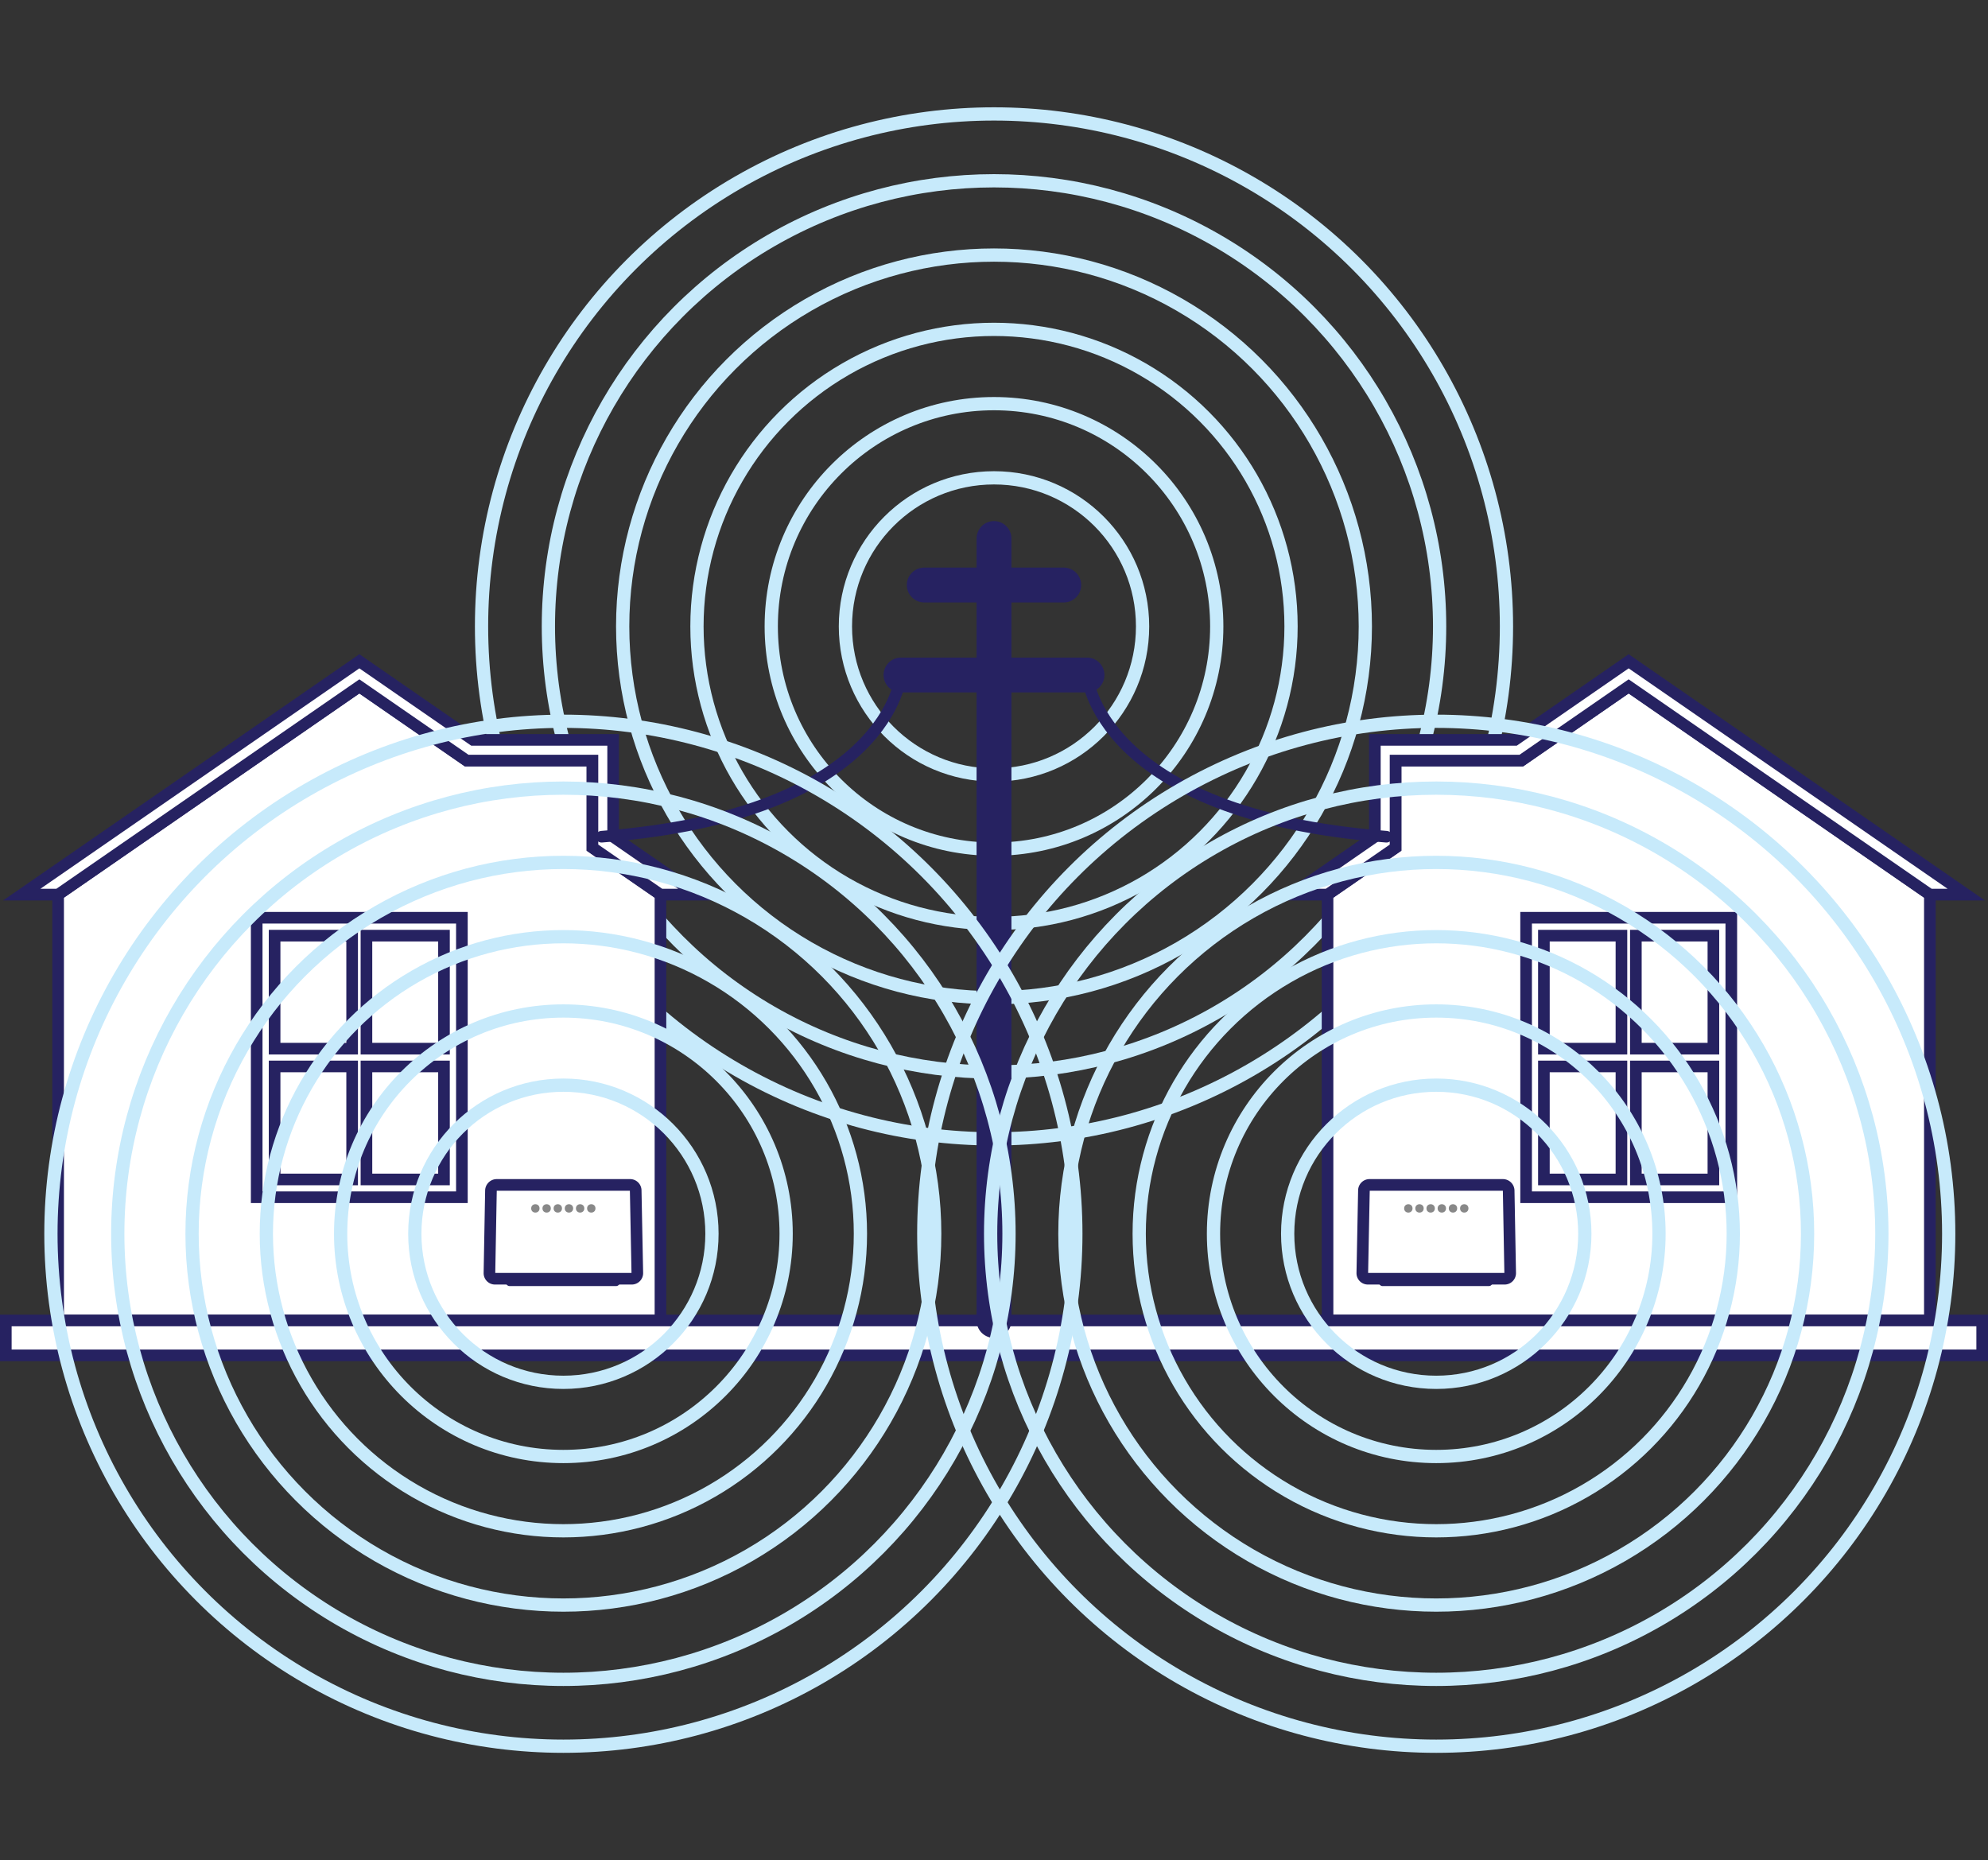 <svg xmlns="http://www.w3.org/2000/svg" viewBox="0 0 171 160">
  <rect x="0" y="0" width="171" height="160" fill="#333333" stroke="none"/>
  <defs>
    <style>
      .cls-1, .cls-3, .cls-4 {
        fill: none;
      }

      .cls-1 {
        stroke: #c7eafb;
        stroke-width: 1.14px;
      }

      .cls-1, .cls-2 {
        stroke-miterlimit: 10;
      }

      .cls-2 {
        fill: #fff;
      }

      .cls-2, .cls-3, .cls-4 {
        stroke: #262261;
      }

      .cls-3, .cls-4 {
        stroke-linecap: round;
        stroke-linejoin: round;
      }

      .cls-4 {
        stroke-width: 3px;
      }

      .cls-5 {
        fill: #888;
      }

      .cls-6 {
        fill: #262261;
      }
    </style>
  </defs>
  <g id="_3J" data-name="3J">
    <g>
      <g>
        <circle class="cls-1" cx="85.5" cy="53.88" r="44.08"/>
        <g>
          <circle class="cls-1" cx="85.5" cy="53.88" r="12.78"/>
          <circle class="cls-1" cx="85.5" cy="53.88" r="19.16"/>
          <circle class="cls-1" cx="85.5" cy="53.88" r="25.55"/>
          <circle class="cls-1" cx="85.5" cy="53.88" r="31.94"/>
          <circle class="cls-1" cx="85.5" cy="53.88" r="38.33"/>
        </g>
      </g>
      <g>
        <polygon class="cls-2" points="5 112.51 5 113.58 56.81 113.58 56.81 112.51 56.81 76.95 50.96 72.91 50.96 65.42 40.14 65.42 30.91 59.04 5 76.95 5 112.51"/>
        <polygon class="cls-2" points="52.74 71.97 52.74 63.64 40.69 63.64 30.91 56.88 1.87 76.95 5 76.95 30.91 59.04 40.14 65.42 50.96 65.42 50.96 72.91 56.81 76.95 59.94 76.95 52.74 71.97"/>
      </g>
      <g>
        <polygon class="cls-2" points="166 112.51 166 113.58 114.19 113.58 114.19 112.51 114.19 76.95 120.04 72.91 120.04 65.42 130.86 65.42 140.09 59.04 166 76.95 166 112.51"/>
        <polygon class="cls-2" points="118.26 71.97 118.26 63.64 130.31 63.64 140.09 56.88 169.13 76.95 166 76.95 140.09 59.04 130.86 65.42 120.04 65.42 120.04 72.91 114.19 76.95 111.06 76.95 118.26 71.97"/>
      </g>
      <g>
        <rect class="cls-2" x="131.27" y="78.94" width="17.65" height="24.04"/>
        <rect class="cls-2" x="132.8" y="80.48" width="6.67" height="9.72"/>
        <rect class="cls-2" x="140.71" y="80.48" width="6.67" height="9.72"/>
        <rect class="cls-2" x="132.8" y="91.73" width="6.67" height="9.72"/>
        <rect class="cls-2" x="140.71" y="91.73" width="6.67" height="9.72"/>
      </g>
      <g>
        <rect class="cls-2" x="22.08" y="78.94" width="17.65" height="24.04"/>
        <rect class="cls-2" x="23.62" y="80.48" width="6.67" height="9.72"/>
        <rect class="cls-2" x="31.52" y="80.48" width="6.67" height="9.72"/>
        <rect class="cls-2" x="23.62" y="91.73" width="6.67" height="9.72"/>
        <rect class="cls-2" x="31.52" y="91.73" width="6.67" height="9.72"/>
      </g>
      <path class="cls-3" d="M77.5,58.06s-.89,12-25.76,13.91"/>
      <path class="cls-3" d="M93.5,58.06s.89,12,25.76,13.91"/>
      <rect class="cls-2" x="0.5" y="113.58" width="170" height="3"/>
      <g>
        <line class="cls-4" x1="85.5" y1="113.58" x2="85.5" y2="46.32"/>
        <line class="cls-4" x1="77.5" y1="58.06" x2="93.5" y2="58.06"/>
        <line class="cls-4" x1="79.5" y1="50.32" x2="91.5" y2="50.32"/>
      </g>
      <g>
        <g>
          <path class="cls-5" d="M43.83,110.47a.11.11,0,0,1-.09,0,.49.49,0,0,1-.18-.37.23.23,0,0,1,0-.14s.06-.07.1-.07H53c.08,0,.24.06.24.14a.57.57,0,0,1-.18.44.11.11,0,0,1-.09,0Z"/>
          <path class="cls-6" d="M53.12,110v.06a.46.46,0,0,1-.13.28H43.83a.41.41,0,0,1-.13-.28V110h9.42m0-.29H43.7a.28.28,0,0,0-.28.29v.06a.66.66,0,0,0,.22.49.26.26,0,0,0,.19.07H53a.28.28,0,0,0,.19-.07.65.65,0,0,0,.22-.47V110a.28.28,0,0,0-.28-.29Z"/>
        </g>
        <path class="cls-2" d="M54.68,102.4a.48.48,0,0,0-.49-.48H42.72a.5.5,0,0,0-.49.48l-.13,7.11a.48.48,0,0,0,.47.48H54.34a.48.48,0,0,0,.48-.48Z"/>
        <g>
          <circle class="cls-5" cx="46.05" cy="103.94" r="0.36"/>
          <circle class="cls-5" cx="47.02" cy="103.94" r="0.36"/>
          <circle class="cls-5" cx="47.98" cy="103.94" r="0.36"/>
          <circle class="cls-5" cx="48.94" cy="103.94" r="0.36"/>
          <circle class="cls-5" cx="49.9" cy="103.94" r="0.36"/>
          <circle class="cls-5" cx="50.86" cy="103.94" r="0.36"/>
        </g>
      </g>
      <g>
        <g>
          <path class="cls-5" d="M118.92,110.47a.13.13,0,0,1-.1,0,.53.53,0,0,1-.18-.37.33.33,0,0,1,0-.14s.07-.07.11-.07h9.32c.08,0,.23.06.23.14a.56.56,0,0,1-.17.44.13.13,0,0,1-.1,0Z"/>
          <path class="cls-6" d="M128.2,110v.06a.37.37,0,0,1-.13.28h-9.16a.46.46,0,0,1-.13-.28V110h9.42m0-.29h-9.42a.29.29,0,0,0-.28.29v.06a.67.67,0,0,0,.23.49.26.26,0,0,0,.18.07h9.16a.26.26,0,0,0,.19-.07.66.66,0,0,0,.23-.47V110a.29.29,0,0,0-.29-.29Z"/>
        </g>
        <path class="cls-2" d="M129.77,102.4a.5.5,0,0,0-.49-.48H117.81a.48.48,0,0,0-.49.48l-.14,7.11a.48.48,0,0,0,.48.48h11.77a.48.48,0,0,0,.47-.48Z"/>
        <g>
          <circle class="cls-5" cx="121.14" cy="103.94" r="0.36"/>
          <circle class="cls-5" cx="122.1" cy="103.94" r="0.36"/>
          <circle class="cls-5" cx="123.06" cy="103.94" r="0.36"/>
          <circle class="cls-5" cx="124.02" cy="103.94" r="0.36"/>
          <circle class="cls-5" cx="124.98" cy="103.94" r="0.36"/>
          <circle class="cls-5" cx="125.95" cy="103.94" r="0.36"/>
        </g>
      </g>
      <g>
        <circle class="cls-1" cx="48.46" cy="106.12" r="12.78"/>
        <circle class="cls-1" cx="48.46" cy="106.12" r="19.16"/>
        <circle class="cls-1" cx="48.46" cy="106.12" r="25.55"/>
        <circle class="cls-1" cx="48.46" cy="106.12" r="31.94"/>
        <circle class="cls-1" cx="48.46" cy="106.12" r="38.33"/>
        <circle class="cls-1" cx="48.46" cy="106.12" r="44.08"/>
      </g>
      <g>
        <circle class="cls-1" cx="123.54" cy="106.12" r="44.08"/>
        <g>
          <circle class="cls-1" cx="123.54" cy="106.12" r="12.78"/>
          <circle class="cls-1" cx="123.54" cy="106.12" r="19.16"/>
          <circle class="cls-1" cx="123.54" cy="106.12" r="25.55"/>
          <circle class="cls-1" cx="123.54" cy="106.12" r="31.94"/>
          <circle class="cls-1" cx="123.54" cy="106.12" r="38.33"/>
        </g>
      </g>
    </g>
  </g>
</svg>
